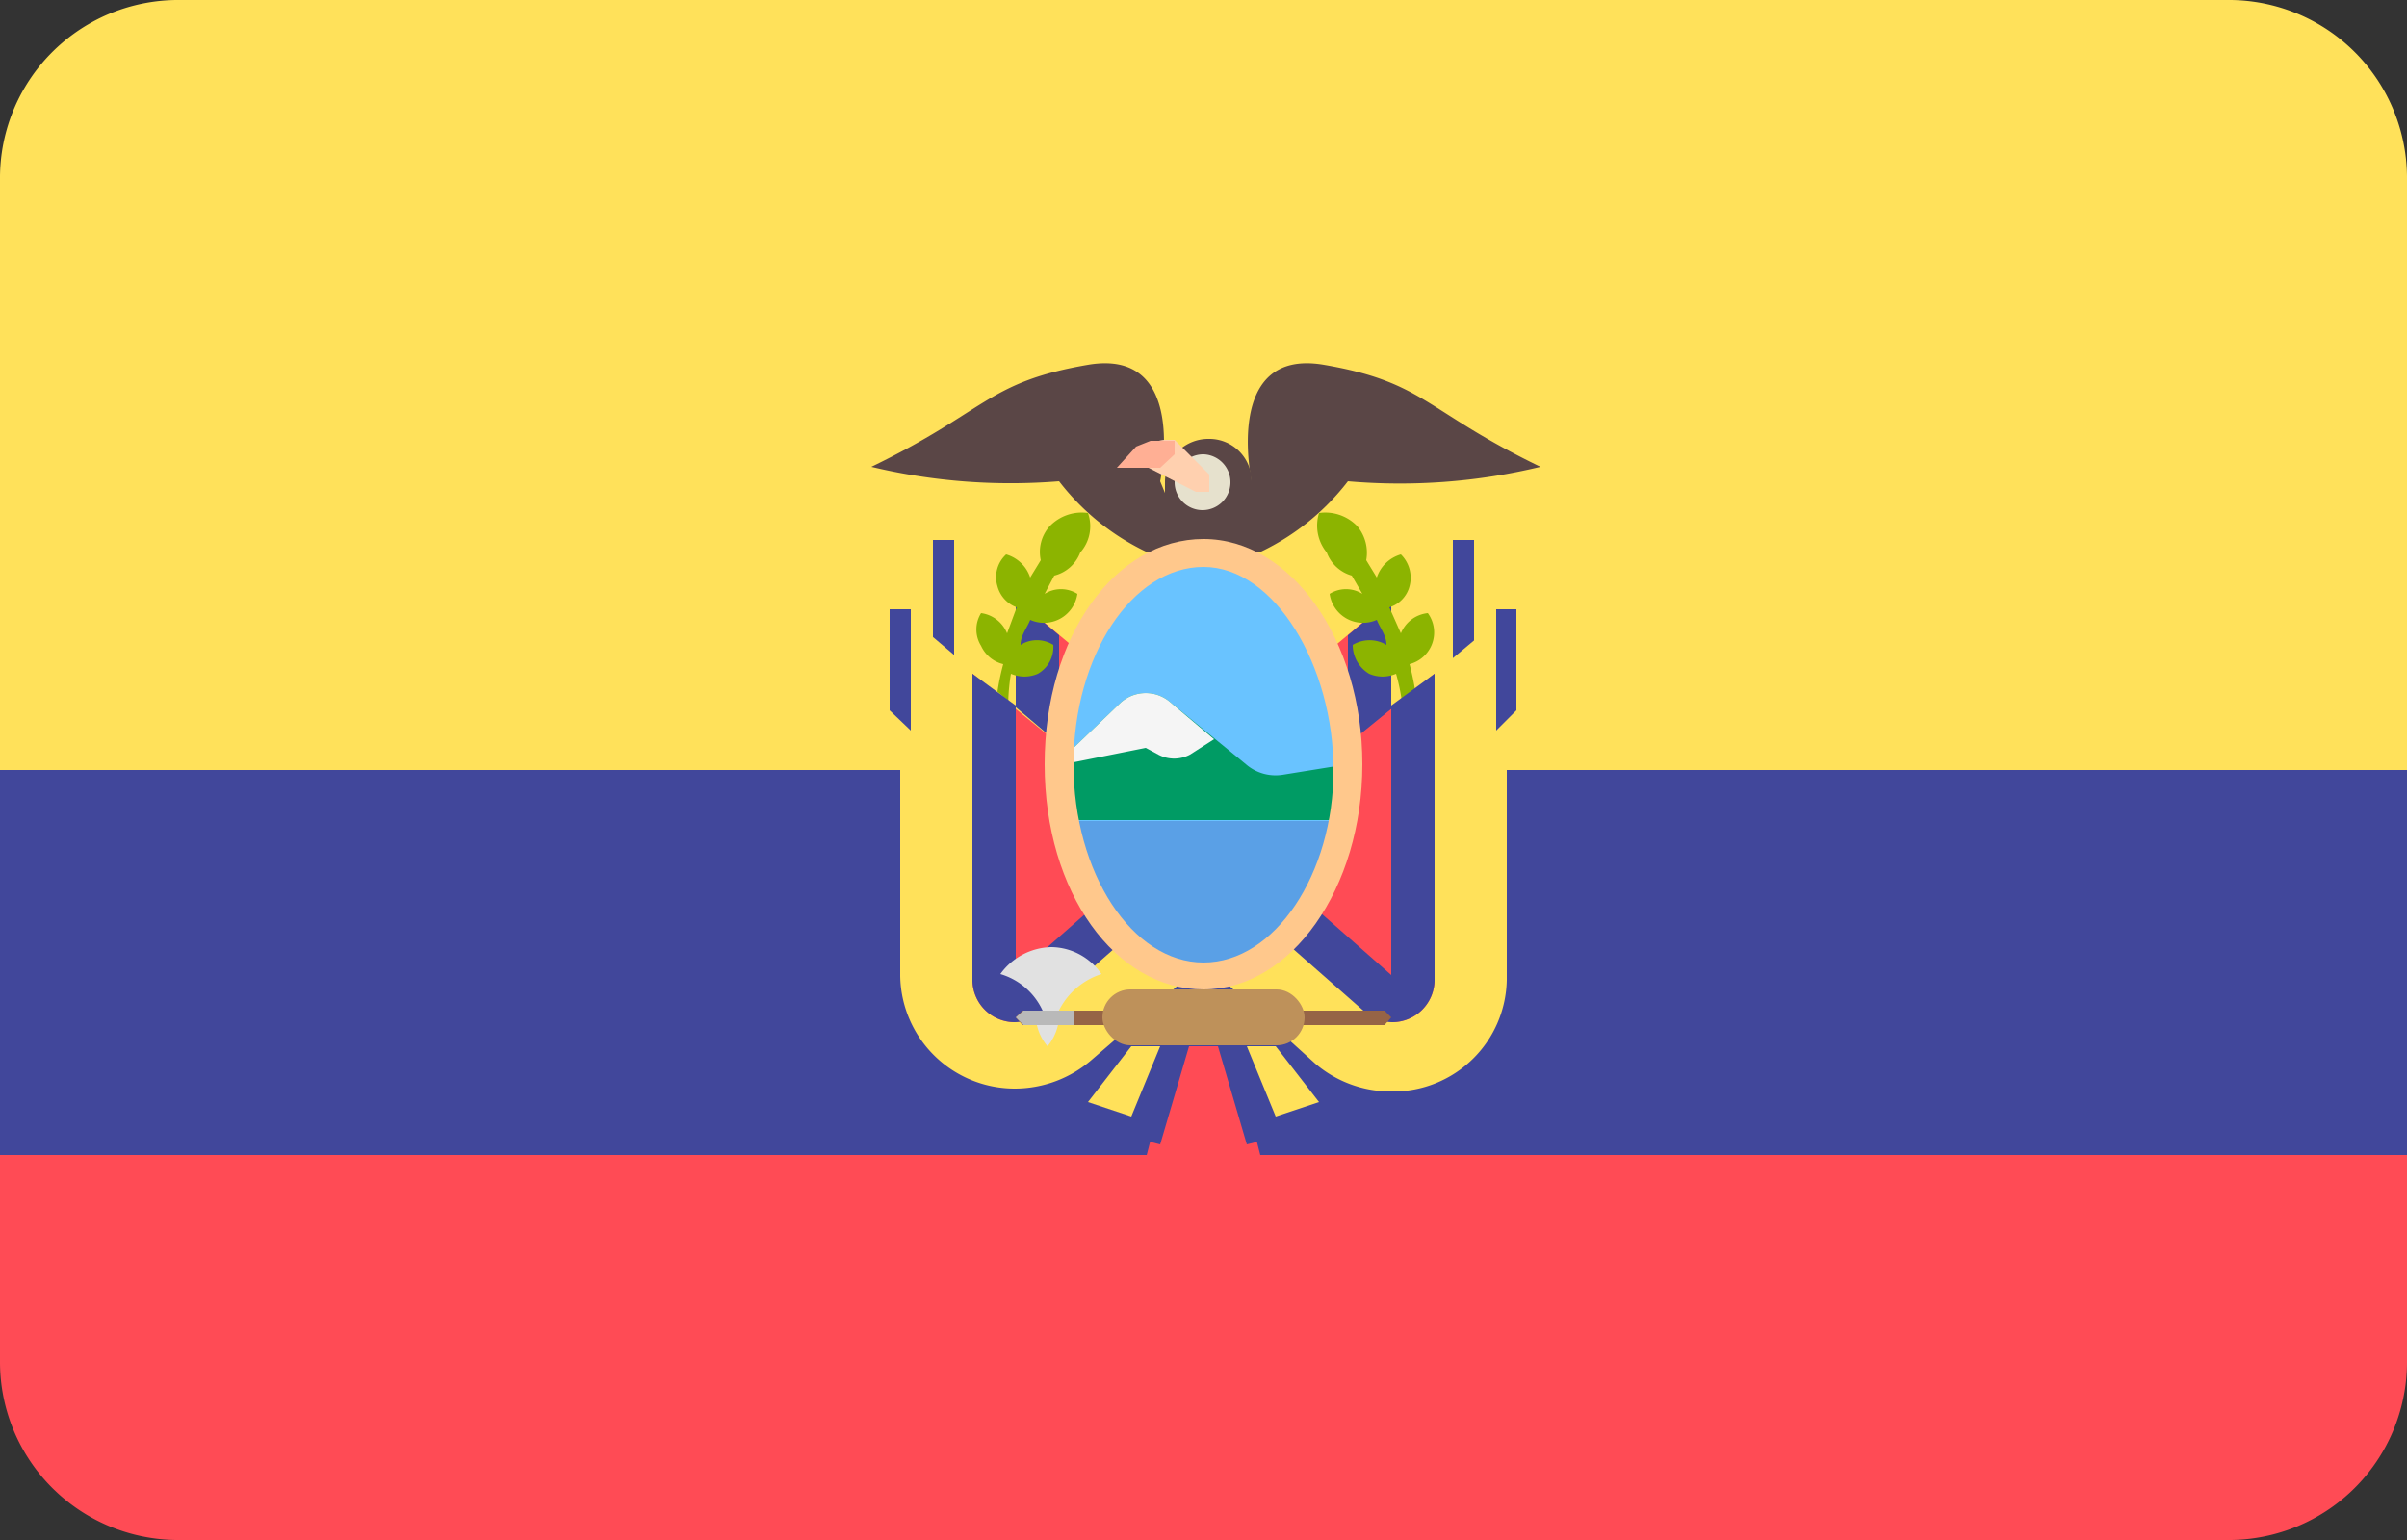 <svg xmlns="http://www.w3.org/2000/svg" width="25" height="16" viewBox="0 0 25 16"><rect x="0" y="0" width="25" height="16" fill="#333333" stroke="none"/><defs><style>.a{fill:#ff4b55;}.b{fill:#ffe15a;}.c{fill:#41479b;}.d{fill:#5a4646;}.e{fill:#e6e1cd;}.f{fill:#ffd0af;}.g{fill:#ffaf94;}.h{fill:#8cb400;}.i{fill:#69c3ff;}.j{fill:#009b64;}.k{fill:#f5f5f5;}.l{fill:#5aa0e6;}.m{fill:#ffc88c;}.n{fill:#e1e1e1;}.o{fill:#966446;}.p{fill:#be915a;}.q{fill:#b9b9b9;}</style></defs><path class="a" d="M0,14.16A1.85,1.85,0,0,0,1.87,16H23.13A1.85,1.85,0,0,0,25,14.16V12H0Z"/><path class="b" d="M23.13,0H1.87A1.85,1.85,0,0,0,0,1.83V8H25V1.83A1.85,1.85,0,0,0,23.13,0Z"/><rect class="c" y="8" width="25" height="4"/><path class="b" d="M12.05,8.23,15.2,5.59V9.41A1.18,1.18,0,0,1,14,10.58a1.22,1.22,0,0,1-.8-.3l-1.16-1Z"/><path class="a" d="M13.71,9.73l-.91-.8V7.6l1.65-1.38V9.41a.44.44,0,0,1-.44.43A.46.46,0,0,1,13.71,9.73Z"/><path class="c" d="M13.25,7.23v1.5L14,9.4V6.6l.45-.38V9.41a.44.44,0,0,1-.44.43.41.41,0,0,1-.3-.11l-.91-.8V7.61Z"/><path class="b" d="M13,8.23,9.8,5.59V9.41A1.19,1.19,0,0,0,11,10.58a1.22,1.22,0,0,0,.8-.3l1.16-1Z"/><path class="a" d="M11.29,9.73l.91-.8V7.6L10.55,6.22V9.41a.44.44,0,0,0,.44.43A.46.46,0,0,0,11.29,9.73Z"/><path class="c" d="M11.75,7.23v1.5L11,9.4V6.6l-.45-.38V9.41a.44.44,0,0,0,.44.43.41.41,0,0,0,.3-.11l.91-.8V7.61Z"/><rect class="c" x="15.09" y="5.61" width="0.22" height="1.26"/><rect class="c" x="9.69" y="5.61" width="0.22" height="1.26"/><path class="d" d="M12.05,5s.3-1.39-.75-1.21-1.05.48-2.25,1.06A6.23,6.23,0,0,0,11,5a2.5,2.5,0,0,0,.9.73h.45Z"/><path class="d" d="M13,5s-.3-1.39.75-1.21,1.05.48,2.25,1.06A6.23,6.23,0,0,1,14,5a2.5,2.5,0,0,1-.9.73h-.45Z"/><path class="d" d="M13,5.74h-.9V5a.45.45,0,0,1,.45-.44h0A.44.44,0,0,1,13,5v.73Z"/><path class="e" d="M12.5,4.72a.29.29,0,1,1-.3.29A.3.3,0,0,1,12.5,4.72Z"/><path class="f" d="M11.85,4.82l.57.29.14,0V4.93l-.36-.36h-.09A.26.26,0,0,0,11.85,4.82Z"/><polygon class="g" points="12.05 4.86 11.6 4.86 11.8 4.64 11.95 4.58 12.2 4.58 12.2 4.72 12.05 4.86"/><path class="h" d="M13.78,5.74a.44.44,0,0,1-.08-.41.46.46,0,0,1,.4.14.43.43,0,0,1,.09.35L14.3,6V6a.37.37,0,0,1,.25-.24.34.34,0,0,1,.09.33.31.31,0,0,1-.21.22l.12.27h0a.34.34,0,0,1,.28-.21.34.34,0,0,1-.19.53,2.66,2.66,0,0,1,.09.63h-.15A2.09,2.09,0,0,0,14.5,7a.35.35,0,0,1-.28,0,.35.35,0,0,1-.17-.3.34.34,0,0,1,.35,0h0c0-.1-.07-.18-.1-.26a.35.35,0,0,1-.49-.27.32.32,0,0,1,.34,0l-.11-.19A.39.39,0,0,1,13.78,5.74Z"/><path class="h" d="M11.22,5.74a.41.41,0,0,0,.08-.41.46.46,0,0,0-.4.14.4.4,0,0,0-.09.35L10.7,6V6a.37.37,0,0,0-.25-.24.32.32,0,0,0-.09.33.32.32,0,0,0,.2.22l-.1.27h0a.34.34,0,0,0-.27-.21.32.32,0,0,0,0,.34.34.34,0,0,0,.23.19,2.66,2.66,0,0,0-.09.63h.15A2.09,2.09,0,0,1,10.5,7a.35.35,0,0,0,.28,0,.32.32,0,0,0,.16-.3.32.32,0,0,0-.34,0h0c0-.1.07-.18.1-.26a.35.35,0,0,0,.49-.27.32.32,0,0,0-.34,0l.1-.19A.39.39,0,0,0,11.22,5.74Z"/><path class="b" d="M12.5,9,9.35,6.33v3.81a1.19,1.19,0,0,0,1.19,1.17,1.22,1.22,0,0,0,.8-.3l1.16-1Z"/><path class="a" d="M10.84,10.46l.91-.8V8.34L10.1,7v3.18a.44.44,0,0,0,.44.44A.47.47,0,0,0,10.84,10.46Z"/><path class="c" d="M11.3,8V9.47l-.75.66V7.33L10.1,7v3.18a.44.44,0,0,0,.44.44.47.47,0,0,0,.3-.12l.91-.8V8.34Z"/><path class="b" d="M12.5,9l3.15-2.63v3.81a1.18,1.18,0,0,1-1.19,1.16,1.21,1.21,0,0,1-.8-.29L12.5,10Z"/><path class="a" d="M14.16,10.46l-.91-.8V8.34L14.9,7v3.18a.44.44,0,0,1-.44.44A.47.47,0,0,1,14.16,10.46Z"/><path class="c" d="M13.7,8V9.47l.75.66V7.33L14.9,7v3.18a.44.44,0,0,1-.44.44.47.47,0,0,1-.3-.12l-.91-.8V8.34Z"/><path class="i" d="M12.5,5.74c.83,0,1.5,1,1.5,2.2s-.67,2.2-1.5,2.2-1.5-1-1.5-2.2S11.67,5.74,12.5,5.74Z"/><path class="j" d="M11.15,8.52h2.7L14,7.94l-.68.11a.47.47,0,0,1-.38-.11l-.78-.64a.39.39,0,0,0-.52,0l-.49.47v.73Z"/><path class="k" d="M12.36,7.84l.25-.16-.45-.38a.39.39,0,0,0-.52,0l-.49.47v.15l.75-.15.13.07A.35.35,0,0,0,12.36,7.84Z"/><polygon class="l" points="11.15 8.53 11.3 9.4 12.05 10.13 12.5 10.13 13.1 9.99 13.7 9.4 13.85 8.53 11.15 8.53"/><path class="m" d="M12.5,10.28c-.91,0-1.65-1-1.65-2.34S11.59,5.6,12.5,5.6s1.65,1.05,1.65,2.34S13.41,10.28,12.5,10.28Zm0-4.39c-.74,0-1.35.92-1.35,2.05S11.76,10,12.5,10s1.35-.92,1.35-2S13.24,5.89,12.5,5.89Z"/><path class="n" d="M11.44,10.12a.64.64,0,0,0-.52-.28.67.67,0,0,0-.53.28.7.7,0,0,1,.47.46.72.72,0,0,1,.06.29A.75.75,0,0,1,11.44,10.12Z"/><path class="n" d="M11,10.58a.53.53,0,0,1-.12.29h0a.51.51,0,0,1-.12-.28Z"/><polygon class="o" points="14.38 10.65 10.62 10.65 10.55 10.57 10.55 10.57 10.62 10.5 14.38 10.5 14.45 10.57 14.45 10.57 14.38 10.65"/><rect class="p" x="11.45" y="10.28" width="2.1" height="0.58" rx="0.29"/><polygon class="q" points="11.15 10.5 10.63 10.5 10.55 10.57 10.63 10.65 11.15 10.65 11.15 10.5"/><polygon class="a" points="12.5 10.87 12.5 12.21 11.9 12.04 12.2 10.87 12.5 10.87"/><polygon class="c" points="12.35 10.87 12.05 11.89 11.45 11.74 11.9 10.87 12.35 10.87"/><polygon class="b" points="11.75 10.87 11.3 11.45 11.75 11.6 12.05 10.87 11.75 10.87"/><polygon class="a" points="12.5 10.87 12.5 12.21 13.1 12.04 12.8 10.87 12.5 10.87"/><polygon class="c" points="12.65 10.87 12.95 11.89 13.55 11.74 13.1 10.87 12.65 10.87"/><polygon class="b" points="13.25 10.87 13.7 11.45 13.25 11.6 12.95 10.87 13.25 10.87"/><polygon class="c" points="9.46 7.59 9.24 7.38 9.24 6.33 9.46 6.33 9.46 7.59"/><polygon class="c" points="15.75 7.38 15.54 7.59 15.54 6.33 15.75 6.33 15.75 7.38"/></svg>